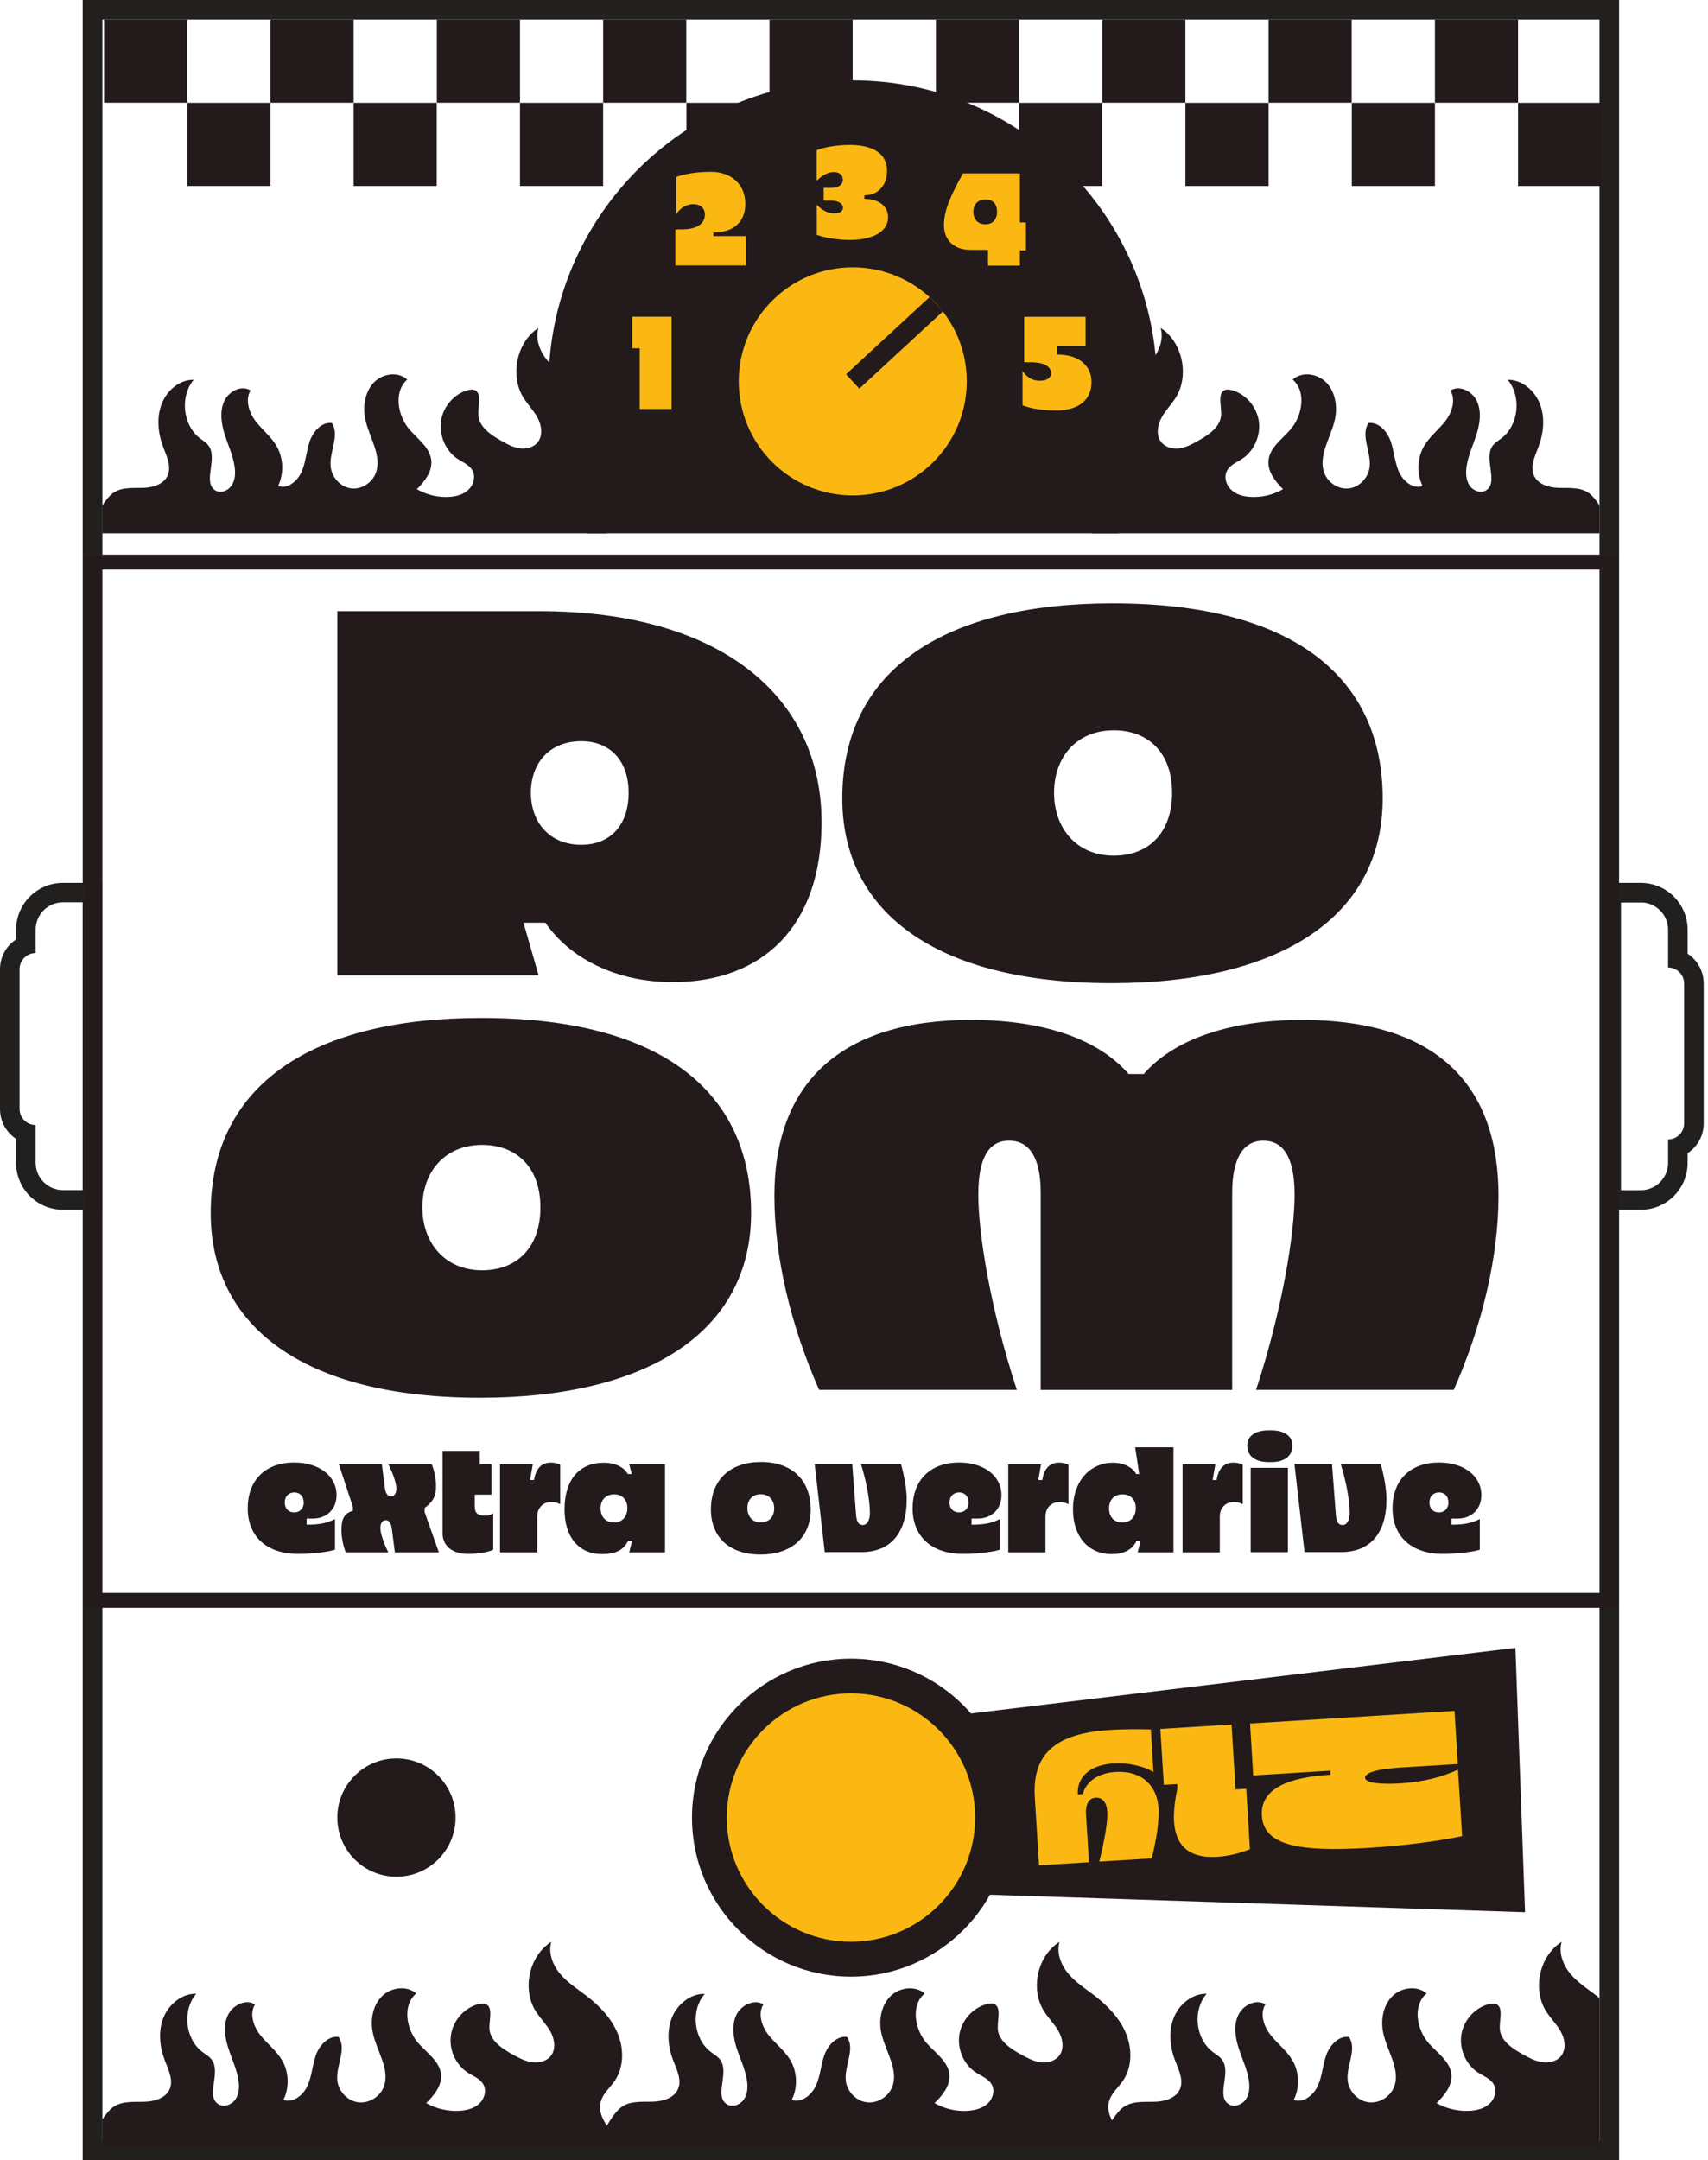 <svg xmlns="http://www.w3.org/2000/svg" fill="none" viewBox="0 0 257 325" height="325" width="257">
<g clip-path="url(#clip0_213_1785)">
<path fill="#221F1F" d="M240.678 2.944V322.04H15.406V2.944H240.678ZM243.623 0H12.446V325H243.623V0Z"></path>
<path fill="#221F1F" d="M12.446 135.762V179.037H9.47C7.21 179.037 5.364 177.206 5.364 174.93V169.248C4.027 169.248 2.944 168.166 2.944 166.829V145.804C2.944 144.467 4.027 143.385 5.364 143.385V139.852C5.364 137.592 7.194 135.746 9.47 135.746H12.446M15.39 132.817H9.47C5.586 132.817 2.419 135.984 2.419 139.868V141.332C0.955 142.287 0 143.942 0 145.82V166.845C0 168.723 0.971 170.378 2.419 171.333V174.946C2.419 178.83 5.586 181.997 9.47 181.997H15.39V132.817Z"></path>
<path fill="#221F1F" d="M246.885 135.762C249.145 135.762 250.992 137.592 250.992 139.868V145.55C252.329 145.55 253.411 146.632 253.411 147.969V168.994C253.411 170.331 252.329 171.413 250.992 171.413V174.946C250.992 177.206 249.161 179.052 246.885 179.052H243.909V135.777H246.885M246.885 132.817H240.965V181.997H246.885C250.769 181.997 253.936 178.83 253.936 174.946V173.482C255.4 172.527 256.355 170.872 256.355 168.994V147.969C256.355 146.091 255.384 144.436 253.936 143.481V139.868C253.936 135.984 250.769 132.817 246.885 132.817Z"></path>
<path fill="#231B1B" d="M28.171 2.944H15.661V15.454H28.171V2.944Z"></path>
<path fill="#231B1B" d="M40.697 15.47H28.187V27.98H40.697V15.47Z"></path>
<path fill="#231B1B" d="M53.206 2.944H40.697V15.454H53.206V2.944Z"></path>
<path fill="#231B1B" d="M65.716 15.47H53.206V27.98H65.716V15.47Z"></path>
<path fill="#231B1B" d="M78.242 2.944H65.732V15.454H78.242V2.944Z"></path>
<path fill="#231B1B" d="M90.752 15.47H78.242V27.98H90.752V15.47Z"></path>
<path fill="#231B1B" d="M103.261 2.944H90.752V15.454H103.261V2.944Z"></path>
<path fill="#231B1B" d="M115.787 15.47H103.277V27.98H115.787V15.47Z"></path>
<path fill="#231B1B" d="M128.297 2.944H115.787V15.454H128.297V2.944Z"></path>
<path fill="#231B1B" d="M140.823 15.47H128.313V27.98H140.823V15.47Z"></path>
<path fill="#231B1B" d="M153.333 2.944H140.823V15.454H153.333V2.944Z"></path>
<path fill="#231B1B" d="M165.842 15.47H153.333V27.98H165.842V15.47Z"></path>
<path fill="#231B1B" d="M178.368 2.944H165.858V15.454H178.368V2.944Z"></path>
<path fill="#231B1B" d="M190.878 15.47H178.368V27.98H190.878V15.47Z"></path>
<path fill="#231B1B" d="M203.388 2.944H190.878V15.454H203.388V2.944Z"></path>
<path fill="#231B1B" d="M215.913 15.47H203.404V27.98H215.913V15.47Z"></path>
<path fill="#231B1B" d="M228.423 2.944H215.913V15.454H228.423V2.944Z"></path>
<path fill="#231B1B" d="M240.933 15.47H228.423V27.98H240.933V15.47Z"></path>
<path fill="#231B1B" d="M168.23 80.247C171.954 73.626 174.087 65.987 174.087 57.87C174.087 32.627 153.555 12.096 128.313 12.096C103.071 12.096 82.539 32.627 82.539 57.87C82.539 65.987 84.672 73.626 88.396 80.247H168.23Z"></path>
<path fill="#231B1B" d="M89.065 76.969C89.765 78.051 90.672 79.101 91.277 80.247H15.406V76.046C15.741 75.52 16.107 75.027 16.505 74.613C17.889 73.149 19.927 73.467 21.709 73.388C23.11 73.324 24.701 72.815 25.258 71.462C25.815 70.077 25.035 68.565 24.526 67.165C23.762 65.127 23.54 62.772 24.335 60.751C25.115 58.713 27.041 57.106 29.142 57.138C27.073 59.605 27.487 63.87 29.985 65.859C30.511 66.273 31.131 66.608 31.481 67.196C32.707 69.154 30.479 72.608 32.404 73.785C33.232 74.279 34.362 73.817 34.887 72.99C35.413 72.162 35.444 71.08 35.285 70.093C35.031 68.438 34.298 66.91 33.789 65.302C33.296 63.711 33.041 61.896 33.725 60.384C34.41 58.856 36.32 57.87 37.705 58.745C36.845 60.146 37.466 62.056 38.453 63.345C39.439 64.65 40.776 65.653 41.604 67.085C42.654 68.868 42.75 71.239 41.843 73.117C43.275 73.642 44.787 72.369 45.408 70.921C46.028 69.472 46.092 67.833 46.617 66.353C47.142 64.873 48.432 63.44 49.928 63.647C51.169 65.478 49.514 67.976 49.753 70.204C49.928 71.828 51.233 73.244 52.777 73.467C54.321 73.69 55.944 72.703 56.533 71.191C57.535 68.613 55.594 65.891 54.989 63.186C54.559 61.26 54.878 59.063 56.167 57.631C57.472 56.199 59.843 55.817 61.276 57.106C59.207 58.888 59.812 62.533 61.61 64.618C62.899 66.098 64.761 67.371 64.904 69.361C65.016 71.016 63.87 72.449 62.724 73.594C64.252 74.486 66.035 74.884 67.785 74.74C68.756 74.661 69.759 74.374 70.491 73.674C71.223 72.99 71.573 71.812 71.144 70.889C70.698 69.95 69.647 69.568 68.82 69.011C67.037 67.817 66.035 65.462 66.369 63.281C66.719 61.085 68.39 59.207 70.443 58.681C70.73 58.618 71.048 58.57 71.319 58.65C72.576 59.047 71.923 61.005 71.971 62.374C72.051 64.188 73.77 65.366 75.297 66.241C76.221 66.767 77.176 67.308 78.21 67.451C79.261 67.594 80.422 67.276 81.027 66.369C81.712 65.334 81.457 63.87 80.852 62.788C80.247 61.69 79.356 60.798 78.704 59.732C76.698 56.39 77.796 51.408 81.011 49.339C80.518 51.01 81.234 52.856 82.316 54.177C83.399 55.498 84.847 56.437 86.168 57.488C88.046 58.984 89.765 60.814 90.688 63.09C91.611 65.366 91.627 68.151 90.306 70.189C89.606 71.255 88.571 72.114 88.237 73.356C87.887 74.661 88.38 75.839 89.128 76.985L89.065 76.969Z"></path>
<path fill="#231B1B" d="M166.479 76.969C165.779 78.051 164.871 79.101 164.251 80.247H240.678V76.046C240.344 75.52 239.962 75.027 239.58 74.613C238.179 73.149 236.142 73.467 234.344 73.388C232.927 73.324 231.336 72.815 230.779 71.462C230.222 70.077 231.001 68.565 231.511 67.165C232.275 65.127 232.498 62.772 231.702 60.751C230.906 58.713 228.98 57.106 226.863 57.138C228.948 59.605 228.535 63.87 226.02 65.859C225.495 66.273 224.874 66.608 224.508 67.196C223.282 69.154 225.526 72.608 223.585 73.785C222.757 74.279 221.611 73.817 221.086 72.99C220.561 72.162 220.529 71.08 220.688 70.093C220.943 68.438 221.691 66.91 222.184 65.302C222.693 63.711 222.932 61.896 222.248 60.384C221.563 58.872 219.638 57.87 218.237 58.745C219.096 60.146 218.476 62.056 217.473 63.345C216.47 64.65 215.133 65.653 214.29 67.085C213.239 68.868 213.144 71.239 214.051 73.117C212.619 73.642 211.091 72.369 210.47 70.921C209.849 69.472 209.77 67.833 209.245 66.353C208.719 64.873 207.414 63.44 205.918 63.647C204.677 65.478 206.332 67.976 206.093 70.204C205.918 71.828 204.613 73.244 203.053 73.467C201.494 73.69 199.87 72.703 199.281 71.191C198.279 68.613 200.22 65.891 200.841 63.186C201.287 61.26 200.952 59.063 199.647 57.631C198.326 56.199 195.955 55.817 194.507 57.106C196.592 58.888 195.987 62.533 194.172 64.618C192.883 66.098 191.005 67.371 190.862 69.361C190.75 71.016 191.912 72.449 193.058 73.594C191.514 74.486 189.732 74.884 187.965 74.74C186.978 74.661 185.976 74.374 185.244 73.674C184.511 72.99 184.145 71.812 184.591 70.889C185.037 69.95 186.087 69.568 186.931 69.011C188.729 67.817 189.748 65.462 189.398 63.281C189.047 61.085 187.36 59.207 185.291 58.681C185.005 58.618 184.687 58.57 184.4 58.65C183.143 59.047 183.795 61.005 183.748 62.374C183.668 64.188 181.933 65.366 180.405 66.241C179.466 66.767 178.511 67.308 177.461 67.451C176.41 67.594 175.233 67.276 174.628 66.369C173.928 65.334 174.198 63.87 174.803 62.788C175.408 61.69 176.315 60.798 176.967 59.732C178.989 56.39 177.891 51.408 174.644 49.339C175.137 51.01 174.421 52.856 173.323 54.177C172.225 55.498 170.776 56.437 169.439 57.488C167.545 58.984 165.826 60.814 164.887 63.09C163.948 65.366 163.948 68.151 165.285 70.189C165.986 71.255 167.036 72.114 167.37 73.356C167.72 74.661 167.227 75.839 166.479 76.985V76.969Z"></path>
<path fill="#231B1B" d="M91.309 319.764C92.025 320.846 92.964 321.897 93.601 323.042H15.406V318.841C15.757 318.315 16.139 317.822 16.537 317.408C17.969 315.944 20.054 316.262 21.884 316.183C23.332 316.119 24.972 315.61 25.545 314.257C26.118 312.872 25.322 311.36 24.797 309.96C24.017 307.922 23.778 305.567 24.59 303.546C25.402 301.508 27.375 299.901 29.54 299.933C27.407 302.4 27.837 306.665 30.399 308.655C30.94 309.068 31.577 309.403 31.943 309.992C33.2 311.949 30.909 315.403 32.898 316.581C33.757 317.074 34.919 316.612 35.46 315.785C36.002 314.957 36.033 313.875 35.874 312.888C35.604 311.233 34.856 309.705 34.346 308.098C33.837 306.506 33.566 304.692 34.283 303.18C34.999 301.668 36.956 300.665 38.373 301.54C37.498 302.941 38.134 304.851 39.153 306.14C40.171 307.445 41.54 308.448 42.4 309.88C43.482 311.663 43.577 314.034 42.638 315.912C44.118 316.437 45.678 315.164 46.299 313.716C46.936 312.267 47.015 310.628 47.54 309.148C48.082 307.668 49.403 306.235 50.946 306.442C52.22 308.273 50.517 310.771 50.755 313C50.931 314.623 52.283 316.04 53.859 316.262C55.451 316.485 57.122 315.498 57.727 313.986C58.745 311.408 56.756 308.686 56.135 305.981C55.689 304.055 56.023 301.859 57.361 300.426C58.697 298.994 61.148 298.612 62.629 299.901C60.496 301.683 61.117 305.328 62.979 307.413C64.3 308.893 66.225 310.167 66.369 312.156C66.48 313.811 65.302 315.244 64.125 316.39C65.7 317.281 67.531 317.679 69.329 317.536C70.332 317.456 71.366 317.17 72.114 316.469C72.862 315.785 73.228 314.607 72.783 313.684C72.337 312.745 71.255 312.363 70.38 311.806C68.533 310.612 67.499 308.257 67.865 306.076C68.215 303.88 69.95 302.002 72.067 301.477C72.369 301.413 72.687 301.365 72.974 301.445C74.263 301.843 73.594 303.8 73.642 305.169C73.722 306.983 75.504 308.161 77.064 309.037C78.019 309.562 79.006 310.103 80.072 310.246C81.154 310.389 82.364 310.071 82.969 309.164C83.685 308.129 83.415 306.665 82.794 305.583C82.173 304.485 81.25 303.593 80.582 302.527C78.513 299.185 79.642 294.203 82.953 292.134C82.46 293.805 83.176 295.651 84.306 296.972C85.42 298.293 86.916 299.232 88.285 300.283C90.227 301.779 91.977 303.609 92.932 305.885C93.887 308.161 93.903 310.946 92.534 312.984C91.818 314.05 90.752 314.909 90.402 316.151C90.035 317.456 90.561 318.634 91.309 319.78V319.764Z"></path>
<path fill="#231B1B" d="M240.678 300.538V323.042H165.524C165.635 322.231 165.874 321.467 166.288 320.751C166.606 320.194 166.956 319.589 167.323 319C167.705 318.411 168.118 317.854 168.564 317.408C169.996 315.944 172.081 316.262 173.912 316.183C175.36 316.119 176.999 315.61 177.556 314.257C178.129 312.872 177.334 311.36 176.808 309.96C176.028 307.922 175.806 305.567 176.617 303.546C177.429 301.508 179.403 299.901 181.567 299.933C179.434 302.4 179.864 306.665 182.427 308.655C182.968 309.068 183.604 309.403 183.97 309.992C185.228 311.949 182.936 315.403 184.925 316.581C185.785 317.074 186.947 316.612 187.488 315.785C188.029 314.957 188.061 313.875 187.902 312.888C187.631 311.233 186.883 309.705 186.374 308.098C185.864 306.506 185.594 304.692 186.31 303.18C187.01 301.652 188.984 300.665 190.4 301.54C189.525 302.941 190.162 304.851 191.18 306.14C192.199 307.445 193.568 308.448 194.427 309.88C195.509 311.663 195.605 314.034 194.666 315.912C196.146 316.437 197.69 315.164 198.326 313.716C198.963 312.267 199.027 310.628 199.568 309.148C200.109 307.668 201.43 306.235 202.974 306.442C204.247 308.273 202.544 310.771 202.783 313C202.958 314.623 204.311 316.04 205.886 316.262C207.462 316.485 209.149 315.498 209.754 313.986C210.773 311.408 208.783 308.686 208.162 305.981C207.717 304.055 208.051 301.859 209.388 300.426C210.725 298.994 213.176 298.612 214.656 299.901C212.523 301.683 213.144 305.328 215.006 307.413C216.327 308.893 218.253 310.167 218.396 312.156C218.508 313.811 217.33 315.244 216.152 316.39C217.728 317.281 219.574 317.679 221.357 317.536C222.359 317.456 223.394 317.17 224.142 316.469C224.89 315.785 225.256 314.607 224.81 313.684C224.365 312.745 223.282 312.363 222.407 311.806C220.577 310.612 219.542 308.257 219.892 306.076C220.242 303.88 221.977 302.002 224.094 301.477C224.396 301.413 224.715 301.365 225.001 301.445C226.29 301.843 225.606 303.8 225.67 305.169C225.749 306.983 227.532 308.161 229.092 309.037C230.047 309.562 231.033 310.103 232.1 310.246C233.166 310.389 234.392 310.071 234.996 309.164C235.697 308.129 235.442 306.665 234.821 305.583C234.201 304.485 233.277 303.593 232.609 302.527C230.54 299.185 231.67 294.203 234.98 292.134C234.487 293.805 235.203 295.651 236.317 296.972C237.447 298.293 238.928 299.232 240.296 300.283C240.408 300.378 240.535 300.474 240.646 300.569L240.678 300.538Z"></path>
<path fill="#231B1B" d="M170.076 323.042C168.771 320.671 166.177 318.682 166.877 316.135C167.211 314.894 168.293 314.034 169.01 312.968C170.378 310.931 170.362 308.145 169.407 305.869C168.452 303.593 166.686 301.763 164.76 300.267C163.391 299.217 161.911 298.278 160.781 296.957C159.651 295.636 158.935 293.805 159.428 292.134C156.118 294.203 154.988 299.169 157.057 302.511C157.725 303.577 158.648 304.469 159.269 305.567C159.89 306.665 160.16 308.113 159.46 309.148C158.839 310.055 157.63 310.389 156.563 310.246C155.481 310.103 154.51 309.562 153.555 309.037C151.98 308.161 150.213 306.983 150.133 305.169C150.07 303.8 150.754 301.843 149.465 301.445C149.179 301.349 148.86 301.397 148.558 301.477C146.441 302.002 144.706 303.88 144.356 306.076C144.006 308.257 145.024 310.628 146.871 311.806C147.73 312.363 148.812 312.745 149.274 313.684C149.72 314.607 149.354 315.785 148.606 316.469C147.857 317.154 146.823 317.44 145.82 317.536C144.022 317.695 142.191 317.297 140.616 316.39C141.794 315.244 142.987 313.811 142.86 312.156C142.717 310.167 140.791 308.893 139.47 307.413C137.624 305.328 137.003 301.683 139.136 299.901C137.655 298.628 135.204 298.994 133.868 300.426C132.531 301.859 132.196 304.055 132.642 305.981C133.279 308.686 135.268 311.408 134.234 313.986C133.629 315.498 131.958 316.485 130.366 316.262C128.774 316.04 127.438 314.623 127.262 313C127.024 310.771 128.711 308.273 127.453 306.442C125.91 306.235 124.589 307.652 124.047 309.148C123.506 310.628 123.443 312.283 122.79 313.716C122.154 315.164 120.594 316.422 119.13 315.912C120.069 314.034 119.973 311.679 118.891 309.88C118.031 308.464 116.663 307.445 115.644 306.156C114.625 304.851 113.989 302.957 114.864 301.54C113.448 300.681 111.474 301.668 110.774 303.18C110.073 304.707 110.328 306.506 110.837 308.098C111.347 309.689 112.111 311.233 112.381 312.888C112.54 313.875 112.509 314.957 111.967 315.785C111.426 316.628 110.264 317.09 109.405 316.581C107.416 315.403 109.707 311.949 108.45 309.992C108.084 309.419 107.447 309.068 106.906 308.655C104.344 306.681 103.914 302.4 106.047 299.949C103.898 299.901 101.909 301.524 101.097 303.546C100.285 305.583 100.508 307.922 101.288 309.96C101.829 311.344 102.609 312.872 102.036 314.241C101.479 315.594 99.84 316.103 98.391 316.167C96.545 316.246 94.46 315.928 93.044 317.392C92.152 318.3 91.388 319.621 90.768 320.735C90.354 321.467 90.115 322.215 90.004 323.027H170.108L170.076 323.042Z"></path>
<path fill="#231B1B" d="M243.495 241.872H12.78V83.446H243.495V241.872ZM15.009 239.644H241.267V85.674H15.009V239.644Z"></path>
<path fill="#231B1B" d="M82.062 138.817H78.767L81.043 146.727H50.755V91.945H81.202C108.275 91.945 123.618 104.63 123.618 123.713C123.618 139.438 114.689 147.746 101.24 147.746C92.63 147.746 85.738 144.149 82.062 138.817ZM94.587 119.257C94.587 114.323 91.691 111.506 87.473 111.506C82.619 111.506 79.881 114.864 79.881 119.257C79.881 123.65 82.619 127.087 87.473 127.087C91.707 127.087 94.587 124.27 94.587 119.257Z"></path>
<path fill="#231B1B" d="M167.275 147.905C140.664 147.905 126.737 137.098 126.737 120.116C126.737 100.556 142.383 90.768 167.434 90.768C194.984 90.768 208.051 102.195 208.051 120.116C208.051 138.037 192.406 147.905 167.275 147.905ZM176.363 119.257C176.363 113.225 172.766 109.867 167.593 109.867C161.959 109.867 158.601 113.941 158.601 119.257C158.601 124.573 161.959 128.727 167.593 128.727C172.766 128.727 176.363 125.368 176.363 119.257Z"></path>
<path fill="#231B1B" d="M72.242 210.279C45.63 210.279 31.704 199.472 31.704 182.49C31.704 162.93 47.349 153.142 72.401 153.142C99.951 153.142 113.018 164.569 113.018 182.49C113.018 200.411 97.373 210.279 72.242 210.279ZM81.314 181.631C81.314 175.599 77.717 172.241 72.544 172.241C66.91 172.241 63.552 176.315 63.552 181.631C63.552 186.947 66.91 191.101 72.544 191.101C77.717 191.101 81.314 187.742 81.314 181.631Z"></path>
<path fill="#231B1B" d="M156.595 209.101V179.434C156.595 174.262 154.956 171.604 151.821 171.604C148.685 171.604 147.205 174.341 147.205 179.737C147.205 185.53 149.003 196.878 152.998 209.085H123.252C119.018 199.536 116.519 189.127 116.519 179.896C116.519 162.914 126.53 153.444 146.107 153.444C157.534 153.444 165.508 156.579 169.821 161.577H172.097C176.792 156.181 185.403 153.444 195.891 153.444C216.709 153.444 225.479 163.694 225.479 179.896C225.479 189.127 222.98 199.536 218.746 209.085H189C192.995 196.878 194.793 185.53 194.793 179.737C194.793 173.943 192.995 171.604 190.098 171.604C186.883 171.604 185.403 174.58 185.403 179.434V209.101H156.611H156.595Z"></path>
<path fill="#FBB813" d="M128.313 74.534C137.789 74.534 145.47 66.852 145.47 57.376C145.47 47.901 137.789 40.219 128.313 40.219C118.837 40.219 111.156 47.901 111.156 57.376C111.156 66.852 118.837 74.534 128.313 74.534Z"></path>
<path fill="#231B1B" d="M228.025 247.904L229.474 287.678L134.902 284.59L134.775 259.141L228.025 247.904Z"></path>
<path fill="#231B1B" d="M128.042 297.37C114.848 297.37 104.121 286.643 104.121 273.449C104.121 260.255 114.848 249.527 128.042 249.527C141.237 249.527 151.964 260.255 151.964 273.449C151.964 286.643 141.237 297.37 128.042 297.37Z"></path>
<path fill="#FBB813" d="M128.042 292.118C117.745 292.118 109.357 283.73 109.357 273.433C109.357 263.135 117.745 254.748 128.042 254.748C138.34 254.748 146.728 263.135 146.728 273.433C146.728 283.73 138.34 292.118 128.042 292.118Z"></path>
<path fill="#231B1B" d="M59.652 282.33C64.566 282.33 68.549 278.347 68.549 273.433C68.549 268.519 64.566 264.536 59.652 264.536C54.739 264.536 50.755 268.519 50.755 273.433C50.755 278.347 54.739 282.33 59.652 282.33Z"></path>
<path fill="#FBB813" d="M95.129 52.411V47.652H101.049V61.53H96.259V52.395H95.129V52.411Z"></path>
<path fill="#FBB813" d="M158.155 56.119C158.155 55.148 157.073 54.496 155.099 54.496H154.112V47.668H163.344V52.013H159.046V53.334C162.15 53.334 164.235 54.846 164.235 57.488C164.235 60.13 162.357 61.753 158.903 61.753C157.009 61.753 155.067 61.483 153.858 60.973V55.801C154.669 57.01 155.64 57.281 156.468 57.281C157.471 57.281 158.155 56.867 158.155 56.119Z"></path>
<path fill="#FBB813" d="M106.079 32.325C106.079 31.402 105.49 30.718 104.328 30.718C103.58 30.718 102.577 30.988 101.765 32.198V26.627C102.768 26.213 104.742 25.847 106.938 25.847C110.042 25.847 112.143 27.726 112.143 30.686C112.143 33.455 110.28 34.983 107.352 34.983V35.524H112.238V39.933H101.622V34.506H102.673C104.71 34.506 106.063 33.726 106.063 32.309L106.079 32.325Z"></path>
<path fill="#FBB813" d="M144.897 26.086H153.46V33.455H154.367V37.688H153.46V39.965H148.669V37.593H146.059C143.481 37.593 142.032 36.081 142.032 33.837C142.032 31.593 143.178 29.158 144.897 26.086ZM148.271 33.741C149.385 33.741 150.022 32.993 150.022 31.847C150.022 30.638 149.354 30.001 148.271 30.001C147.141 30.001 146.457 30.781 146.457 31.847C146.457 32.977 147.125 33.741 148.271 33.741Z"></path>
<path fill="#FBB813" d="M123.92 28.267H124.971C126.085 28.267 126.817 27.837 126.817 27.041C126.817 26.372 126.355 25.927 125.575 25.895C124.764 25.831 123.777 26.277 122.886 27.2V22.585C123.841 22.187 125.894 21.805 127.82 21.805C131.496 21.805 133.47 23.173 133.47 25.72C133.47 27.821 132.165 29.381 130.064 29.381V29.922C132.101 29.922 133.629 30.909 133.629 32.691C133.629 34.728 131.544 36.097 127.867 36.097C126.101 36.097 124.032 35.779 122.902 35.317V30.781C123.602 31.577 124.541 32.102 125.512 32.102C126.308 32.102 126.833 31.8 126.833 31.291C126.833 30.622 126.18 30.176 124.987 30.176H123.936V28.235L123.92 28.267Z"></path>
<path fill="#FBB813" d="M156.341 280.627L155.704 270.345C155.242 262.881 160.097 260.669 167.259 260.239C168.914 260.143 171.079 260.112 173.164 260.175L173.561 266.589C171.89 265.587 169.535 265.173 167.609 265.284C163.964 265.507 162.023 267.353 162.182 269.947L162.93 269.9C163.439 267.926 165.365 266.733 167.832 266.573C171.747 266.335 174.103 268.547 174.325 272.048C174.437 273.863 174.007 276.839 173.291 279.577L165.413 280.054C166.256 276.584 166.702 273.958 166.606 272.526C166.527 271.109 165.81 270.377 164.871 270.441C163.789 270.505 163.328 271.507 163.407 272.908L163.853 280.15L156.341 280.611V280.627Z"></path>
<path fill="#FBB813" d="M185.912 269.199L187.52 269.104L188.077 278.192C186.565 278.781 185.084 279.211 183.079 279.338C179.132 279.577 176.888 277.842 176.649 274.022C176.57 272.701 176.776 270.791 177.174 268.993L177.142 268.388L175.121 268.515L174.596 260.096L185.307 259.443L185.912 269.215V269.199Z"></path>
<path fill="#FBB813" d="M219.383 266.207L220.004 276.234C216.057 277.03 211.361 277.651 206.03 277.985C195.446 278.637 190.146 277.635 189.875 273.162C189.62 269.024 193.95 267.369 200.204 266.987L200.173 266.382L188.57 267.099L188.093 259.284L218.858 257.39L219.351 265.38L210.757 265.905C207.08 266.128 205.345 266.732 205.393 267.449C205.441 268.244 207.764 268.467 210.693 268.292C214.226 268.069 216.932 267.353 219.415 266.223L219.383 266.207Z"></path>
<path fill="#231B1B" d="M139.902 44.663L127.301 56.307L129.299 58.47L141.9 46.825L139.902 44.663Z"></path>
<path fill="#231B1B" d="M37.275 226.943C37.275 222.518 40.076 220.02 44.262 220.02C48.145 220.02 50.644 222.152 50.644 224.906C50.644 227.007 49.196 228.455 47.047 228.455H46.14V229.378C48.225 229.378 49.323 229.076 50.405 228.519V233.134C49.721 233.405 47.238 233.771 44.867 233.771C40.012 233.771 37.275 231.033 37.275 226.943ZM45.694 226.02C45.694 225.097 45.121 224.524 44.294 224.524C43.466 224.524 42.845 225.081 42.845 226.036C42.845 226.991 43.45 227.532 44.278 227.532C45.137 227.532 45.71 226.895 45.71 226.02H45.694Z"></path>
<path fill="#231B1B" d="M52.029 233.532C51.647 232.609 51.376 231.272 51.376 230.19C51.376 228.471 51.806 227.659 53.095 227.293V226.688L50.994 220.29H57.456L57.933 223.998C58.029 224.746 58.459 225.128 58.777 225.128C59.382 225.128 59.636 224.587 59.636 223.951C59.636 223.139 59.159 221.738 58.443 220.29H64.952C65.366 221.213 65.605 222.55 65.605 223.585C65.605 225.24 65.032 226.004 63.886 226.863V227.468L66.034 233.532H59.414L58.936 229.824C58.841 229.076 58.411 228.694 58.093 228.694C57.488 228.694 57.233 229.235 57.233 229.871C57.233 230.683 57.711 232.084 58.427 233.532H52.029Z"></path>
<path fill="#231B1B" d="M72.194 218.269V220.274H73.961V224.858H71.43V226.561C71.43 227.58 71.812 228.025 73.038 228.025C73.451 228.025 73.897 227.882 74.215 227.659V233.134C73.404 233.548 71.812 233.771 70.507 233.771C67.929 233.771 66.592 232.498 66.592 230.635V218.269H72.194Z"></path>
<path fill="#231B1B" d="M84.29 226.29C83.844 226.067 83.43 225.956 82.985 225.956C81.791 225.956 80.836 226.752 80.836 228.152V233.532H75.234V220.29H80.168L79.754 222.661H80.359C80.629 220.895 81.505 220.035 82.889 220.035C83.383 220.035 83.892 220.147 84.29 220.354V226.306V226.29Z"></path>
<path fill="#231B1B" d="M84.942 227.086C84.942 222.582 87.203 220.051 90.847 220.051C92.582 220.051 93.919 220.736 94.46 221.754H95.065L94.683 220.29H100.062V233.532H94.683L95.097 231.829H94.492C93.808 233.277 92.455 233.802 90.624 233.802C86.98 233.802 84.942 231.113 84.942 227.086ZM94.397 226.895C94.397 225.606 93.601 224.81 92.407 224.81C91.213 224.81 90.37 225.606 90.37 226.895C90.37 228.312 91.245 229.044 92.407 229.044C93.569 229.044 94.397 228.2 94.397 226.895Z"></path>
<path fill="#231B1B" d="M106.97 227.086C106.97 222.518 109.978 219.94 114.498 219.94C119.289 219.94 121.979 222.789 121.979 227.086C121.979 231.383 118.97 233.866 114.45 233.866C109.66 233.866 106.97 231.161 106.97 227.086ZM116.488 226.927C116.488 225.574 115.628 224.794 114.45 224.794C113.273 224.794 112.461 225.59 112.461 226.879C112.461 228.168 113.257 229.028 114.45 229.028C115.644 229.028 116.488 228.28 116.488 226.927Z"></path>
<path fill="#231B1B" d="M128.233 220.274L128.806 227.85C128.902 229.028 129.22 229.426 129.825 229.426C130.43 229.426 130.891 228.773 130.891 227.611C130.891 225.956 130.462 223.219 129.554 220.258H135.571C136.143 222.296 136.43 224.285 136.43 225.542C136.43 230.635 133.995 233.5 129.586 233.5H124.095L122.583 220.258H128.265L128.233 220.274Z"></path>
<path fill="#231B1B" d="M137.321 226.943C137.321 222.518 140.122 220.02 144.308 220.02C148.192 220.02 150.691 222.152 150.691 224.906C150.691 227.007 149.242 228.455 147.094 228.455H146.186V229.378C148.271 229.378 149.37 229.076 150.452 228.519V233.134C149.767 233.405 147.285 233.771 144.913 233.771C140.059 233.771 137.321 231.033 137.321 226.943ZM145.725 226.02C145.725 225.097 145.152 224.524 144.324 224.524C143.497 224.524 142.876 225.081 142.876 226.036C142.876 226.991 143.481 227.532 144.308 227.532C145.168 227.532 145.741 226.895 145.741 226.02H145.725Z"></path>
<path fill="#231B1B" d="M160.765 226.29C160.32 226.067 159.906 225.956 159.46 225.956C158.266 225.956 157.312 226.752 157.312 228.152V233.532H151.709V220.29H156.643L156.229 222.661H156.834C157.105 220.895 157.98 220.035 159.365 220.035C159.858 220.035 160.351 220.147 160.765 220.354V226.306V226.29Z"></path>
<path fill="#231B1B" d="M161.45 227.086C161.45 222.582 164.235 220.051 167.418 220.051C169.073 220.051 170.426 220.736 170.967 221.754H171.413L170.808 217.728H176.57V233.532H171.19L171.604 231.829H170.999C170.41 233.134 169.057 233.803 167.291 233.803C163.726 233.803 161.45 231.113 161.45 227.086ZM170.904 226.895C170.904 225.606 170.108 224.81 168.914 224.81C167.72 224.81 166.877 225.558 166.877 226.943C166.877 228.328 167.752 229.044 168.914 229.044C170.076 229.044 170.904 228.2 170.904 226.895Z"></path>
<path fill="#231B1B" d="M186.994 226.29C186.549 226.067 186.135 225.956 185.689 225.956C184.496 225.956 183.541 226.752 183.541 228.152V233.532H177.938V220.29H182.872L182.458 222.661H183.063C183.334 220.895 184.209 220.035 185.594 220.035C186.087 220.035 186.581 220.147 186.994 220.354V226.306V226.29Z"></path>
<path fill="#231B1B" d="M190.846 219.956C188.952 219.956 187.679 219.081 187.679 217.537V217.425C187.679 216.088 188.809 215.181 190.846 215.181H191.292C193.186 215.181 194.459 215.993 194.459 217.425V217.537C194.459 218.985 193.329 219.956 191.292 219.956H190.846ZM193.79 220.815H188.188V233.516H193.79V220.815Z"></path>
<path fill="#231B1B" d="M200.427 220.274L201 227.85C201.096 229.028 201.414 229.426 202.019 229.426C202.624 229.426 203.085 228.773 203.085 227.611C203.085 225.956 202.656 223.219 201.748 220.258H207.764C208.337 222.296 208.624 224.285 208.624 225.542C208.624 230.635 206.189 233.5 201.78 233.5H196.289L194.777 220.258H200.459L200.427 220.274Z"></path>
<path fill="#231B1B" d="M209.531 226.943C209.531 222.518 212.332 220.02 216.518 220.02C220.402 220.02 222.9 222.152 222.9 224.906C222.9 227.007 221.452 228.455 219.303 228.455H218.396V229.378C220.481 229.378 221.579 229.076 222.662 228.519V233.134C221.977 233.405 219.494 233.771 217.123 233.771C212.269 233.771 209.531 231.033 209.531 226.943ZM217.935 226.02C217.935 225.097 217.362 224.524 216.534 224.524C215.706 224.524 215.086 225.081 215.086 226.036C215.086 226.991 215.691 227.532 216.518 227.532C217.378 227.532 217.951 226.895 217.951 226.02H217.935Z"></path>
</g>
<defs>
<clipPath id="clip0_213_1785">
<rect fill="white" height="325" width="256.371"></rect>
</clipPath>
</defs>
</svg>
